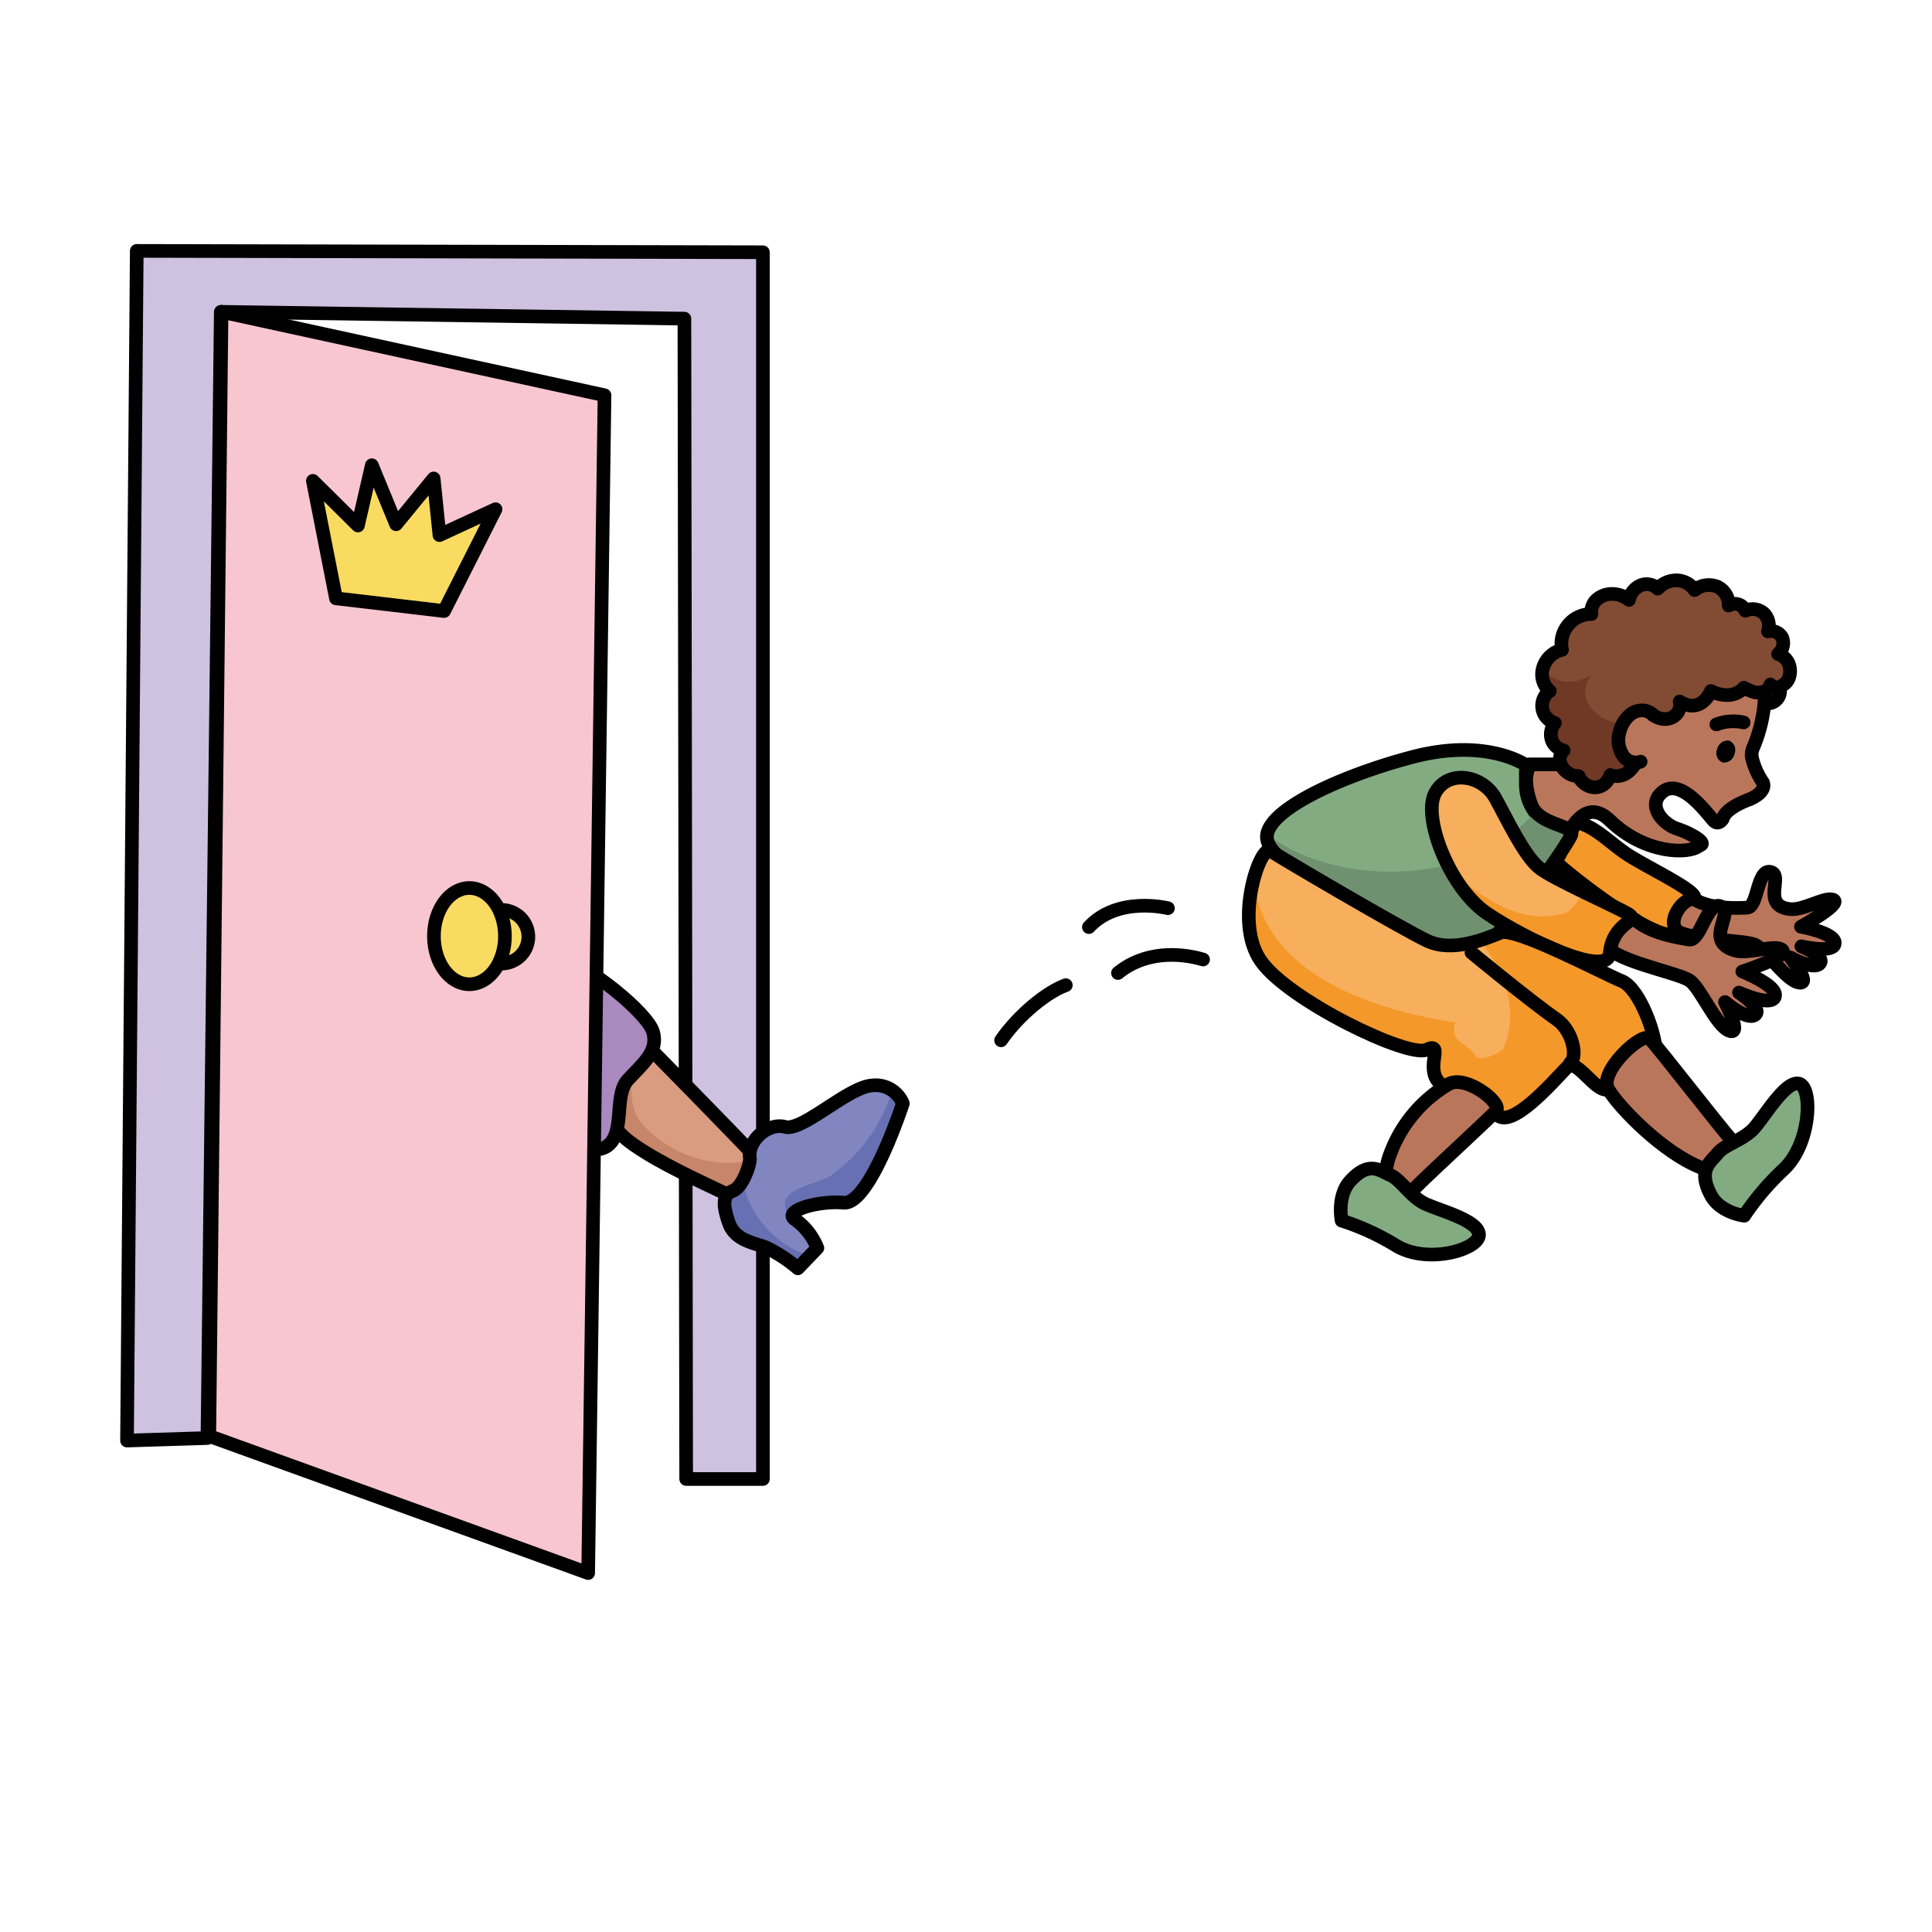 <svg id="träume_lügen_nicht" xmlns="http://www.w3.org/2000/svg" viewBox="0 0 283.465 283.465"><defs><style>.cls-1{fill:#824b34;}.cls-2{fill:#83ab82;}.cls-3{fill:#ba765b;}.cls-4{fill:#703926;}.cls-17,.cls-5{fill:none;}.cls-5{stroke:#000;stroke-linecap:round;stroke-linejoin:round;stroke-width:2px;}.cls-6{fill:#f49829;}.cls-7{fill:#709170;}.cls-8{fill:#f7af5d;}.cls-9{fill:#cfc2e0;}.cls-10{fill:#d99c80;}.cls-11{fill:#c7856a;}.cls-12{fill:#8186c0;}.cls-13{fill:#6770b2;}.cls-14{fill:#a989be;}.cls-15{fill:#f7c6d1;}.cls-16{fill:#f9db61;}</style></defs><title>träume_lügen_nicht</title><g id="Layer_5" data-name="Layer 5"><path class="cls-1" d="M3747.03,111.83a1.947,1.947,0,0,0,.48.04,5.315,5.315,0,0,1-.97,1.25,2.759,2.759,0,0,1-2.78.61c-1.1,2.8-3.92,1.91-4.67.16a2.92,2.92,0,0,1-2.61-1.75,1.905,1.905,0,0,1,.42-2.05,2.342,2.342,0,0,1-1.76-1.57,2.635,2.635,0,0,1,.48-2.44,2.647,2.647,0,0,1-.77-4.68,3.271,3.271,0,0,1-.96-3.45,3.816,3.816,0,0,1,2.78-2.61,4.31,4.31,0,0,1,.89-3.64,4.4,4.4,0,0,1,3.42-1.61,2.436,2.436,0,0,1,.9-2.22,3.368,3.368,0,0,1,2.32-.72,3.972,3.972,0,0,1,2.29.87,2.95,2.95,0,0,1,1.76-2.16,2.32,2.32,0,0,1,2.45.51,3.769,3.769,0,0,1,2.84-1.22,3.291,3.291,0,0,1,2.58,1.42,3.335,3.335,0,0,1,3.36-.48,2.944,2.944,0,0,1,1.64,2.75,1.823,1.823,0,0,1,1.42-.17,1.657,1.657,0,0,1,1.03.94,2.486,2.486,0,0,1,2.69.36,2.572,2.572,0,0,1,.62,2.67,1.847,1.847,0,0,1,2.11.96,2.111,2.111,0,0,1-.62,2.36,2.475,2.475,0,0,1,1.72,2.01,2.857,2.857,0,0,1-.22,1.7,2.228,2.228,0,0,1-1.32,1.09,1.827,1.827,0,0,1-2.05,2.42h-.14a8.827,8.827,0,0,0-.01-1.15l-.91-.41a2.57,2.57,0,0,1-.62-.08,8.676,8.676,0,0,1-1.47-.63c-1.58,1.71-3.83.99-4.84.48-.47,1.09-1.97,3.18-4.58,1.53.42,2-1.83,3.43-3.88,2l-.02-.02a2.158,2.158,0,0,0-.33-.27,2.43,2.43,0,0,0-.91-.37,2.673,2.673,0,0,0-2.23.69,4.8,4.8,0,0,0-1.47,2.53,4.139,4.139,0,0,0,.63,3.53,2.242,2.242,0,0,0,1.1.76A.83.83,0,0,0,3747.03,111.83Z" transform="translate(-3507.484)"/><path class="cls-2" d="M3732.24,118.26c1.24,2.83,6.23,2.83,5.79,4.2s-9.46,14.22-12.76,16.13-11.58-1-15.39-3.75-15.25-7.41-16.43-11.46,10.27-9.4,21.26-12.31,16.72,1.23,16.72,1.23A12.342,12.342,0,0,0,3732.24,118.26Z" transform="translate(-3507.484)"/><path class="cls-3" d="M3761.19,108.65a1.608,1.608,0,0,0-1.78,1.28,1.49,1.49,0,0,0,.81,1.96,1.6,1.6,0,0,0,1.77-1.28A1.494,1.494,0,0,0,3761.19,108.65Zm-4.47,15.48c-1.43,1.19-7.85,1.26-13.05-3.77-3.8-3.67-5.99,2.19-6.13,1.82l-.55.06c-3.3-1.13-7.03-4.57-5.11-10.09h4.57l.03-.01a2.92,2.92,0,0,0,2.61,1.75c.75,1.75,3.57,2.64,4.67-.16a2.759,2.759,0,0,0,2.78-.61,5.315,5.315,0,0,0,.97-1.25,1.947,1.947,0,0,1-.48-.04.83.83,0,0,1-.21-.06,2.242,2.242,0,0,1-1.1-.76,4.139,4.139,0,0,1-.63-3.53,4.8,4.8,0,0,1,1.47-2.53,2.673,2.673,0,0,1,2.23-.69,2.43,2.43,0,0,1,.91.37,2.158,2.158,0,0,1,.33.27l.02.02c2.05,1.43,4.3,0,3.88-2,2.61,1.65,4.11-.44,4.58-1.53,1.01.51,3.26,1.23,4.84-.48a8.676,8.676,0,0,0,1.47.63,2.57,2.57,0,0,0,.62.08l.91.41a8.827,8.827,0,0,1,.01,1.15,21.789,21.789,0,0,1-1.68,6.59,2.685,2.685,0,0,0-.18,1.25,10.854,10.854,0,0,0,1.65,3.8c.48,1.29-1.35,2.21-2.03,2.48,0,0-3.48,1.2-3.88,2.86,0,0-.56.96-1.27.31s-4.87-6.76-7.71-4.15c-2.11,1.94.19,4.58,2.31,5.28s4.5,2.17,3.29,2.43Z" transform="translate(-3507.484)"/><path class="cls-4" d="M3741,99c-2.946,1.768-5.537,1.095-7.175-.77a3.256,3.256,0,0,0,1.025,3.17,2.647,2.647,0,0,0,.77,4.68,2.635,2.635,0,0,0-.48,2.44,2.342,2.342,0,0,0,1.76,1.57,1.905,1.905,0,0,0-.42,2.05,2.92,2.92,0,0,0,2.61,1.75c.75,1.75,3.57,2.64,4.67-.16a2.759,2.759,0,0,0,2.78-.61,5.315,5.315,0,0,0,.97-1.25,1.947,1.947,0,0,1-.48-.04.83.83,0,0,1-.21-.06,2.242,2.242,0,0,1-1.1-.76,4.139,4.139,0,0,1-.63-3.53,4.721,4.721,0,0,1,.515-1.333C3741.963,106.08,3738.342,102.544,3741,99Z" transform="translate(-3507.484)"/><path d="M3759.41,109.93a1.608,1.608,0,0,1,1.78-1.28,1.494,1.494,0,0,1,.8,1.96,1.6,1.6,0,0,1-1.77,1.28A1.49,1.49,0,0,1,3759.41,109.93Z" transform="translate(-3507.484)"/><path class="cls-5" d="M3750.05,104.92l-.02-.02a2.158,2.158,0,0,0-.33-.27,2.43,2.43,0,0,0-.91-.37,2.673,2.673,0,0,0-2.23.69,4.8,4.8,0,0,0-1.47,2.53,4.139,4.139,0,0,0,.63,3.53,2.242,2.242,0,0,0,1.1.76.83.83,0,0,0,.21.06,1.947,1.947,0,0,0,.48.04,2.089,2.089,0,0,0,.69-.12" transform="translate(-3507.484)"/><path class="cls-5" d="M3763.31,106a6.94,6.94,0,0,0-4,.29" transform="translate(-3507.484)"/><path class="cls-5" d="M3756.86,124.03c1.21-.26-1.16-1.73-3.29-2.43s-4.42-3.34-2.31-5.28c2.84-2.61,7,3.51,7.71,4.15s1.27-.31,1.27-.31c.4-1.66,3.88-2.86,3.88-2.86.68-.27,2.51-1.19,2.03-2.48a10.854,10.854,0,0,1-1.65-3.8,2.685,2.685,0,0,1,.18-1.25,21.789,21.789,0,0,0,1.68-6.59,8.827,8.827,0,0,0-.01-1.15" transform="translate(-3507.484)"/><path class="cls-5" d="M3737.54,122.18c.14.37,2.33-5.49,6.13-1.82,5.2,5.03,11.62,4.96,13.05,3.77" transform="translate(-3507.484)"/><path class="cls-5" d="M3743.76,113.73c-1.1,2.8-3.92,1.91-4.67.16" transform="translate(-3507.484)"/><path class="cls-5" d="M3747.51,111.87a5.315,5.315,0,0,1-.97,1.25,2.759,2.759,0,0,1-2.78.61" transform="translate(-3507.484)"/><path class="cls-5" d="M3734.85,101.4a3.271,3.271,0,0,1-.96-3.45,3.816,3.816,0,0,1,2.78-2.61,4.31,4.31,0,0,1,.89-3.64,4.4,4.4,0,0,1,3.42-1.61,2.436,2.436,0,0,1,.9-2.22,3.368,3.368,0,0,1,2.32-.72,3.972,3.972,0,0,1,2.29.87,2.95,2.95,0,0,1,1.76-2.16,2.32,2.32,0,0,1,2.45.51,3.769,3.769,0,0,1,2.84-1.22,3.291,3.291,0,0,1,2.58,1.42,3.335,3.335,0,0,1,3.36-.48,2.944,2.944,0,0,1,1.64,2.75,1.823,1.823,0,0,1,1.42-.17,1.657,1.657,0,0,1,1.03.94,2.486,2.486,0,0,1,2.69.36,2.572,2.572,0,0,1,.62,2.67,1.847,1.847,0,0,1,2.11.96,2.111,2.111,0,0,1-.62,2.36,2.475,2.475,0,0,1,1.72,2.01,2.857,2.857,0,0,1-.22,1.7,2.228,2.228,0,0,1-1.32,1.09,1.827,1.827,0,0,1-2.05,2.42" transform="translate(-3507.484)"/><path class="cls-5" d="M3739.09,113.89a2.92,2.92,0,0,1-2.61-1.75,1.905,1.905,0,0,1,.42-2.05,2.342,2.342,0,0,1-1.76-1.57,2.635,2.635,0,0,1,.48-2.44,2.647,2.647,0,0,1-.77-4.68" transform="translate(-3507.484)"/><path class="cls-5" d="M3750.05,104.92c2.05,1.43,4.3,0,3.88-2,2.61,1.65,4.11-.44,4.58-1.53,1.01.51,3.26,1.23,4.84-.48a8.676,8.676,0,0,0,1.47.63,2.57,2.57,0,0,0,.62.08,2.629,2.629,0,0,0,.83-.14,1.567,1.567,0,0,0,.97-1.05" transform="translate(-3507.484)"/><path class="cls-5" d="M3736.45,112.15h-4.57c-1.92,5.52,1.81,8.96,5.11,10.09" transform="translate(-3507.484)"/><path class="cls-6" d="M3756.07,131.56a4.628,4.628,0,0,1-2.57,5.5c-2.78,1.22-13.56-6.88-17.74-10.55l2.93-5.88c2.71.53,4.76,2.83,7.33,4.58S3755.63,130.26,3756.07,131.56Z" transform="translate(-3507.484)"/><path class="cls-5" d="M3756.07,131.56c-.44-1.3-7.48-4.59-10.05-6.35s-4.62-4.05-7.33-4.58l-2.93,5.88c4.18,3.67,14.96,11.77,17.74,10.55A4.628,4.628,0,0,0,3756.07,131.56Z" transform="translate(-3507.484)"/><path class="cls-3" d="M3771.83,138.86c.39.17,3.51,1.53,2.65,2.51-.92,1.03-4.32-.89-4.32-.89s3.19,3.99,1.28,3.69-4.97-5.02-6.59-5.61c-1.64-.59-7.73-.59-10.64-1.63s.38-5.83,2.06-4.87c2.34,1.33,6.02,1.18,7.58,1.11s1.42-5.69,3.4-5.25c2.04.46-1.48,5.02,2.91,5.47,1.99.2,5.32-2,6.38-1.33s-4.82,3.91-4.82,3.91,5.1.89,4.96,2.44C3776.55,139.88,3772.27,138.96,3771.83,138.86Z" transform="translate(-3507.484)"/><path class="cls-5" d="M3771.79,138.85a.158.158,0,0,1,.04.01" transform="translate(-3507.484)"/><path class="cls-5" d="M3771.83,138.86c.44.1,4.72,1.02,4.85-.45.14-1.55-4.96-2.44-4.96-2.44s5.88-3.25,4.82-3.91-4.39,1.53-6.38,1.33c-4.39-.45-.87-5.01-2.91-5.47-1.98-.44-1.84,5.17-3.4,5.25s-5.24.22-7.58-1.11c-1.68-.96-4.96,3.84-2.06,4.87s9,1.04,10.64,1.63c1.62.59,4.67,5.32,6.59,5.61s-1.28-3.69-1.28-3.69,3.4,1.92,4.32.89C3775.34,140.39,3772.22,139.03,3771.83,138.86Z" transform="translate(-3507.484)"/><path class="cls-3" d="M3761.21,151.24c-1.97-.73-4.27-6.43-5.88-7.41s-8.06-2.29-10.94-4.02,1.55-6.15,3.13-4.77c2.22,1.92,6.15,2.56,7.82,2.81s2.61-5.77,4.63-4.87c2.07.92-2.56,5.05,2.01,6.46,2.06.64,6.01-.99,7.01-.05s-5.87,3.15-5.87,3.15,5.23,2.04,4.78,3.67-5.27-.58-5.27-.58,3.54,2.36,2.36,3.27-4.41-1.88-4.41-1.88S3763.18,151.97,3761.21,151.24Z" transform="translate(-3507.484)"/><path class="cls-5" d="M3747.52,135.04c-1.58-1.38-6.01,3.04-3.13,4.77s9.33,3.03,10.94,4.02,3.91,6.68,5.88,7.41-.63-4.22-.63-4.22,3.23,2.78,4.41,1.88-2.36-3.27-2.36-3.27,4.81,2.21,5.27.58-4.78-3.67-4.78-3.67,6.86-2.21,5.87-3.15-4.95.69-7.01.05c-4.57-1.41.06-5.54-2.01-6.46-2.02-.9-2.97,5.13-4.63,4.87S3749.74,136.96,3747.52,135.04Z" transform="translate(-3507.484)"/><path class="cls-7" d="M3732.74,119.042A23.189,23.189,0,0,1,3725,125c-8.44,4.22-22.58,4.166-31.595-2.568a2.149,2.149,0,0,0,.045.948c1.18,4.05,12.62,8.71,16.43,11.46s12.09,5.66,15.39,3.75,12.32-14.75,12.76-16.13C3738.425,121.231,3734.457,121.1,3732.74,119.042Z" transform="translate(-3507.484)"/><path class="cls-5" d="M3731.43,112.3s-5.72-4.13-16.72-1.23-22.43,8.26-21.26,12.31,12.62,8.71,16.43,11.46,12.09,5.66,15.39,3.75,12.32-14.75,12.76-16.13-4.55-1.37-5.79-4.2A12.342,12.342,0,0,1,3731.43,112.3Z" transform="translate(-3507.484)"/><path class="cls-8" d="M3745.43,143.94c2.64,1.07,5.21,8.17,4.99,10.85s-5.13,4.43-6.97,5.04-4.65-4.68-6.01-3.28c-2.15,2.21-8.46,9.52-10.45,6.84s-6.78-2.56-8.54-4.78.96-5.81-1.68-4.59-20.16-7.18-24.27-12.99-.07-17.22,1.39-16.2c1.32.92,19.29,11.46,23.02,13.22,3.75,1.76,8.66-.38,10.78-1.22S3742.8,142.87,3745.43,143.94Z" transform="translate(-3507.484)"/><path class="cls-8" d="M3746.46,134.15c1.69,1.07-2.35,1.07-2.79,5.74-.35,3.72-12.61-2.22-18.03-5.89s-9.46-13.98-7.63-17.58,6.97-2.75,8.88.69c1.8,3.26,4.17,8.33,6.37,10.17C3735.29,128.96,3744.77,133.08,3746.46,134.15Z" transform="translate(-3507.484)"/><path class="cls-6" d="M3746.46,134.15c-.862-.546-3.748-1.884-6.639-3.288-.955,1.751-2.233,3.138-2.821,3.138-6.01,1.717-11.281-1.727-16.45-5.9a17.907,17.907,0,0,0,5.09,5.9c5.42,3.67,17.68,9.61,18.03,5.89C3744.11,135.22,3748.15,135.22,3746.46,134.15Z" transform="translate(-3507.484)"/><path class="cls-5" d="M3718.01,116.42c-1.83,3.6,2.2,13.91,7.63,17.58s17.68,9.61,18.03,5.89c.44-4.67,4.48-4.67,2.79-5.74s-11.17-5.19-13.2-6.87c-2.2-1.84-4.57-6.91-6.37-10.17C3724.98,113.67,3719.85,112.83,3718.01,116.42Z" transform="translate(-3507.484)"/><path class="cls-6" d="M3745.43,143.94c-2.63-1.07-15.61-7.95-17.74-7.11-.728.288-1.789.729-3.016,1.113,3.6,4.856,5.814,10.085,3.326,16.057,0,0-3,2-4,1-1-2-4-2-3-5-12.406-1.772-28.725-7.478-29.5-21.278-1.02,3.622-1.4,8.917,1,12.308,4.11,5.81,21.63,14.22,24.27,12.99s-.08,2.37,1.68,4.59,6.54,2.1,8.54,4.78,8.3-4.63,10.45-6.84c1.36-1.4,4.18,3.89,6.01,3.28s6.75-2.37,6.97-5.04S3748.07,145.01,3745.43,143.94Z" transform="translate(-3507.484)"/><path class="cls-5" d="M3693.89,124.83c-1.46-1.02-5.5,10.39-1.39,16.2s21.63,14.22,24.27,12.99-.08,2.37,1.68,4.59,6.54,2.1,8.54,4.78,8.3-4.63,10.45-6.84c1.36-1.4,4.18,3.89,6.01,3.28s6.75-2.37,6.97-5.04-2.35-9.78-4.99-10.85-15.61-7.95-17.74-7.11-7.03,2.98-10.78,1.22C3713.18,136.29,3695.21,125.75,3693.89,124.83Z" transform="translate(-3507.484)"/><path class="cls-5" d="M3723.383,139.768s8.587,7.087,12.491,9.8c2.315,1.61,3.152,5.436,2,6.376" transform="translate(-3507.484)"/><path class="cls-3" d="M3719.97,159.1c2.45-1.55,8.05,2.75,7.02,3.89s-10.69,10-11.91,11.34-5.8.94-3.67-4.9A19.852,19.852,0,0,1,3719.97,159.1Z" transform="translate(-3507.484)"/><path class="cls-3" d="M3761.74,167.47c1.3,1.28.92,6.04-4.69,3.84s-12.05-8.86-13.6-11.5c-1.48-2.55,4.97-8.5,6.07-7.43S3760.46,166.2,3761.74,167.47Z" transform="translate(-3507.484)"/><path class="cls-5" d="M3719.97,159.1a19.852,19.852,0,0,0-8.56,10.33c-2.13,5.84,2.44,6.24,3.67,4.9s10.88-10.2,11.91-11.34S3722.42,157.55,3719.97,159.1Z" transform="translate(-3507.484)"/><path class="cls-5" d="M3743.45,159.81c1.55,2.64,8,9.3,13.6,11.5s5.99-2.56,4.69-3.84c-1.28-1.27-11.12-14.01-12.22-15.09S3741.97,157.26,3743.45,159.81Z" transform="translate(-3507.484)"/><path class="cls-2" d="M3716.43,176.54c2,1.01,8.05,2.49,8.05,4.63s-7.47,4.37-12.11,1.62a36.416,36.416,0,0,0-8.04-3.7s-.74-3.62,1.28-5.83c2.77-3.02,4.32-1.5,5.93-.81C3712.95,173.05,3714.43,175.54,3716.43,176.54Z" transform="translate(-3507.484)"/><path class="cls-5" d="M3711.54,172.45c-1.61-.69-3.16-2.21-5.93.81-2.02,2.21-1.28,5.83-1.28,5.83a36.416,36.416,0,0,1,8.04,3.7c4.64,2.75,12.11.53,12.11-1.62s-6.05-3.62-8.05-4.63S3712.95,173.05,3711.54,172.45Z" transform="translate(-3507.484)"/><path class="cls-2" d="M3771.5,159.02c1.96.67,1.68,8.75-2.26,12.5a38.769,38.769,0,0,0-5.84,6.85s-3.54-.39-4.93-3.08c-1.91-3.68-.04-4.74,1.08-6.12.99-1.22,3.71-1.92,5.25-3.59S3769.54,158.36,3771.5,159.02Z" transform="translate(-3507.484)"/><path class="cls-5" d="M3759.55,169.17c-1.12,1.38-2.99,2.44-1.08,6.12,1.39,2.69,4.93,3.08,4.93,3.08a38.769,38.769,0,0,1,5.84-6.85c3.94-3.75,4.22-11.83,2.26-12.5s-5.17,4.89-6.7,6.56S3760.54,167.95,3759.55,169.17Z" transform="translate(-3507.484)"/><path class="cls-5" d="M3684,140.78c-3.568-1.056-8.622-1.188-12.488,1.982" transform="translate(-3507.484)"/><path class="cls-5" d="M3663.862,144.547c-2.745.967-6.929,4.357-9.5,8.087" transform="translate(-3507.484)"/><path class="cls-5" d="M3678.847,133.251s-7.335-1.849-11.6,2.774" transform="translate(-3507.484)"/><polygon class="cls-9" points="111.936 37.01 111.936 217 100.676 217 100.416 46.75 32.396 45.75 30.436 210.99 18.636 211.36 20.066 36.81 111.936 37.01"/><polygon class="cls-5" points="111.936 217 100.676 217 100.416 46.75 32.396 45.75 30.436 210.99 18.636 211.36 20.066 36.81 111.936 37.01 111.936 217"/><path class="cls-10" d="M3617.84,169.24c2.31,2.52-1.43,7.22-3.3,6.19s-13.75-6.08-16.39-9.52.99-12.73,4.18-12.61C3602.33,153.3,3615.53,166.71,3617.84,169.24Z" transform="translate(-3507.484)"/><path class="cls-11" d="M3601,164c-1.53-3.06-.72-6.7-.255-10.039-2.631,2.147-4.8,9.077-2.595,11.949,2.64,3.44,14.52,8.49,16.39,9.52,1.69.931,4.893-2.816,3.79-5.406C3612.309,171.911,3604.935,169.246,3601,164Z" transform="translate(-3507.484)"/><path class="cls-5" d="M3602.33,153.3s13.2,13.41,15.51,15.94-1.43,7.22-3.3,6.19-13.75-6.08-16.39-9.52S3599.14,153.18,3602.33,153.3Z" transform="translate(-3507.484)"/><path class="cls-12" d="M3635.44,159.26a4.308,4.308,0,0,1,4.51,2.64s-4.84,14.9-8.69,14.56-9.13,1.26-7.04,2.52a9.378,9.378,0,0,1,3.19,4.13l-2.86,2.98a22.01,22.01,0,0,0-4.73-3.09c-1.87-.69-4.51-1.04-5.39-3.56s-.99-4.13.55-4.7,2.64-4.13,2.53-4.82c-.4-2.49,2.64-5.27,5.17-4.58S3631.92,159.49,3635.44,159.26Z" transform="translate(-3507.484)"/><path class="cls-13" d="M3616.446,173.215a3.291,3.291,0,0,1-1.466,1.525c-1.54.57-1.43,2.18-.55,4.7s3.52,2.87,5.39,3.56a22.01,22.01,0,0,1,4.73,3.09l1.764-1.838A14.348,14.348,0,0,1,3616.446,173.215Z" transform="translate(-3507.484)"/><path class="cls-13" d="M3638.348,159.954A23.04,23.04,0,0,1,3630,172c-2,2-9,2-7,6a4.454,4.454,0,0,0,2.533,2.085,6.019,6.019,0,0,0-1.313-1.105c-2.09-1.26,3.19-2.86,7.04-2.52s8.69-14.56,8.69-14.56A4.264,4.264,0,0,0,3638.348,159.954Z" transform="translate(-3507.484)"/><path class="cls-5" d="M3617.51,169.92c-.4-2.49,2.64-5.27,5.17-4.58s9.24-5.85,12.76-6.08a4.308,4.308,0,0,1,4.51,2.64s-4.84,14.9-8.69,14.56-9.13,1.26-7.04,2.52a9.378,9.378,0,0,1,3.19,4.13l-2.86,2.98a22.01,22.01,0,0,0-4.73-3.09c-1.87-.69-4.51-1.04-5.39-3.56s-.99-4.13.55-4.7S3617.62,170.61,3617.51,169.92Z" transform="translate(-3507.484)"/><path class="cls-14" d="M3603.32,151.46c.77,2.87-1.54,4.59-3.74,7s-.11,8.48-3.52,9.97-11.99-7.22-11.99-7.22c.32-4.13,3.07-20.64,6.16-20.3S3602.55,148.6,3603.32,151.46Z" transform="translate(-3507.484)"/><path class="cls-5" d="M3584.07,161.21s8.58,8.71,11.99,7.22,1.32-7.57,3.52-9.97,4.51-4.13,3.74-7-10.01-10.2-13.09-10.55S3584.39,157.08,3584.07,161.21Z" transform="translate(-3507.484)"/><polygon class="cls-15" points="88.696 57.99 86.296 230.8 30.706 210.7 32.506 45.75 88.696 57.99"/><polygon class="cls-5" points="32.506 45.75 88.696 57.99 86.296 230.8 30.706 210.7 32.506 45.75"/><path class="cls-16" d="M3581.08,133.89a3.745,3.745,0,1,1-3.93,3.74A3.84,3.84,0,0,1,3581.08,133.89Z" transform="translate(-3507.484)"/><path class="cls-5" d="M3577.15,137.63a3.93,3.93,0,1,1,3.93,3.74A3.842,3.842,0,0,1,3577.15,137.63Z" transform="translate(-3507.484)"/><path class="cls-16" d="M3576.35,130.29c2.88,0,5.22,3.16,5.22,7.06s-2.34,7.06-5.22,7.06-5.2-3.16-5.2-7.06S3573.48,130.29,3576.35,130.29Z" transform="translate(-3507.484)"/><path class="cls-5" d="M3571.15,137.35c0-3.9,2.33-7.06,5.2-7.06s5.22,3.16,5.22,7.06-2.34,7.06-5.22,7.06S3571.15,141.25,3571.15,137.35Z" transform="translate(-3507.484)"/><polygon class="cls-16" points="72.706 74.71 65.156 89.65 49.296 87.79 45.906 70.55 52.516 77.1 54.556 68.26 58.116 76.92 63.626 70.2 64.476 78.51 72.706 74.71"/><polygon class="cls-5" points="45.906 70.55 49.296 87.79 65.156 89.65 72.706 74.71 64.476 78.51 63.626 70.2 58.116 76.92 54.556 68.26 52.516 77.1 45.906 70.55"/></g><rect class="cls-17" width="283.465" height="283.465"/></svg>